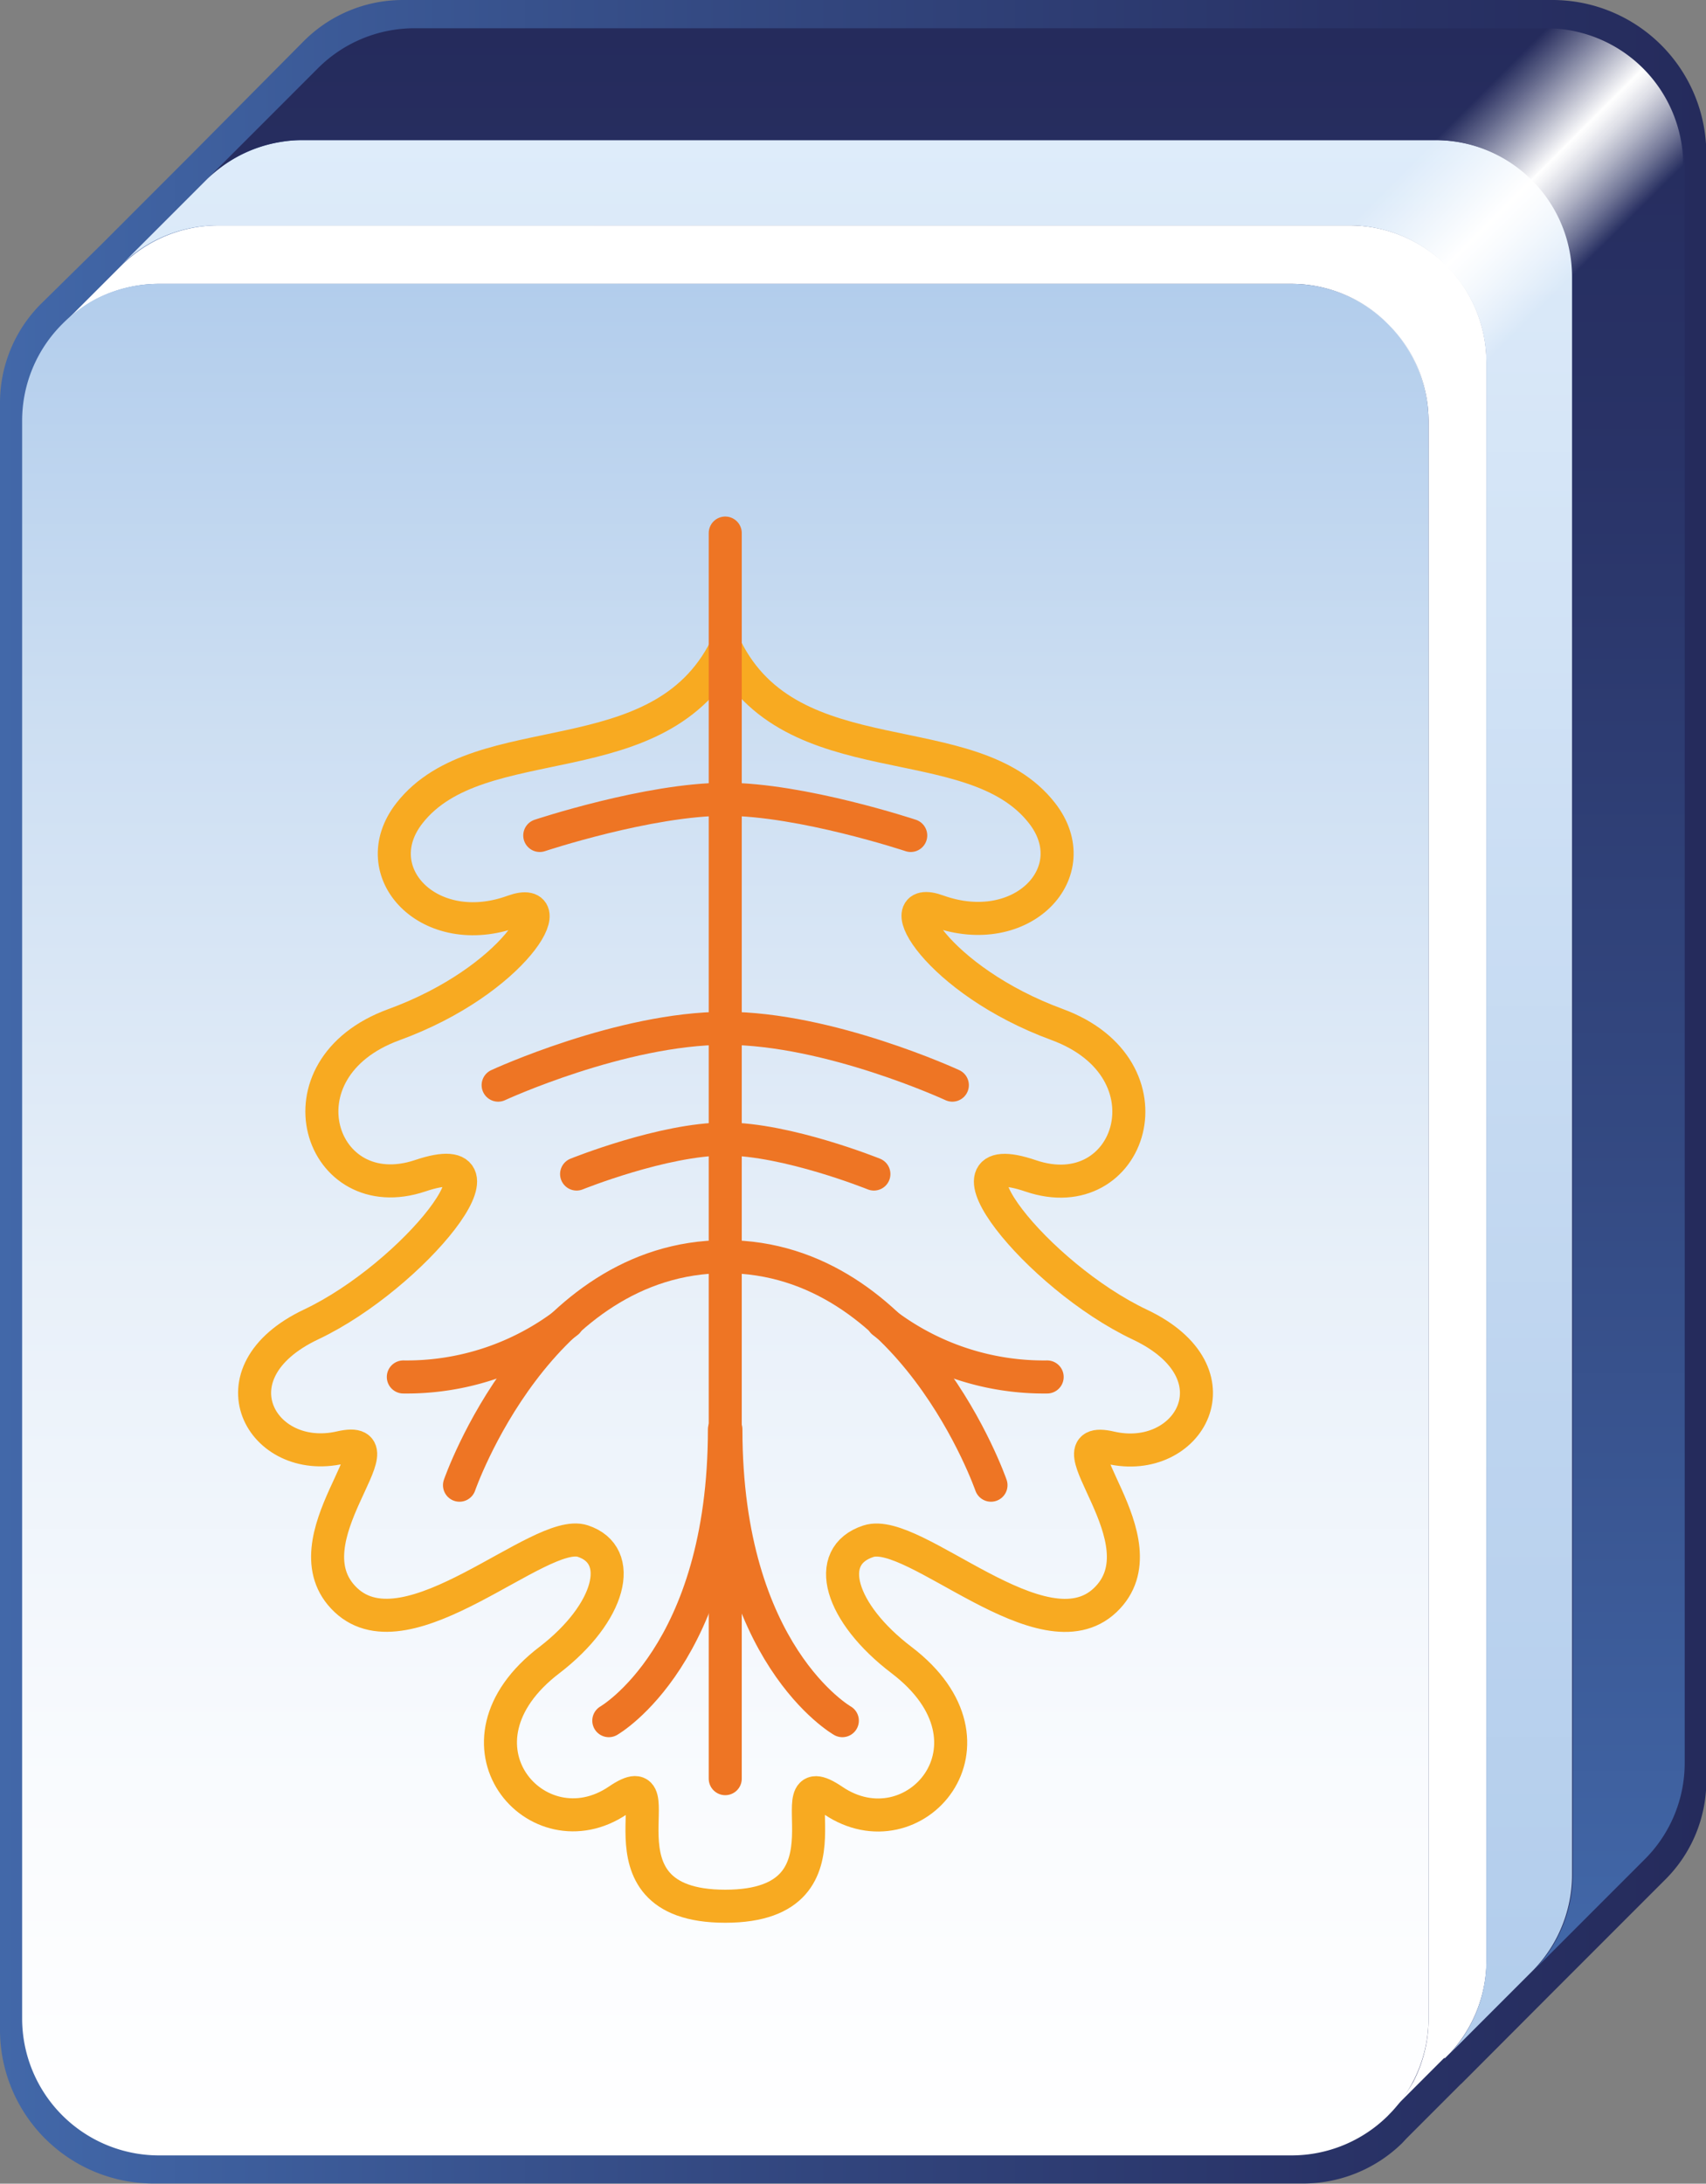 <svg xmlns="http://www.w3.org/2000/svg" xmlns:xlink="http://www.w3.org/1999/xlink" viewBox="0 0 103.29 132.15">
  <rect x="0" y="0" width="103.29" height="132.15" fill="#808080" stroke="none"/>
  <defs>
    <style>
      .cls-1 {
        fill: url(#linear-gradient);
      }

      .cls-2 {
        fill: #fff;
      }

      .cls-3 {
        fill: url(#linear-gradient-2);
      }

      .cls-4 {
        fill: url(#linear-gradient-3);
      }

      .cls-5 {
        fill: url(#linear-gradient-4);
      }

      .cls-6 {
        fill: url(#linear-gradient-5);
      }

      .cls-7, .cls-8 {
        fill: none;
        stroke-width: 2px;
      }

      .cls-7 {
        stroke: #f8aa21;
        stroke-miterlimit: 10;
      }

      .cls-8 {
        stroke: #ee7524;
        stroke-linecap: round;
        stroke-linejoin: round;
      }
    </style>
    <linearGradient id="linear-gradient" y1="66.07" x2="103.29" y2="66.07" gradientUnits="userSpaceOnUse">
      <stop offset="0" stop-color="#4268a9"/>
      <stop offset="0.41" stop-color="#344a83"/>
      <stop offset="0.78" stop-color="#293367"/>
      <stop offset="1" stop-color="#252b5c"/>
    </linearGradient>
    <linearGradient id="linear-gradient-2" x1="43.91" y1="130.44" x2="43.91" y2="17.18" gradientUnits="userSpaceOnUse">
      <stop offset="0" stop-color="#fff"/>
      <stop offset="0.2" stop-color="#f9fbfe"/>
      <stop offset="0.47" stop-color="#e8f0f9"/>
      <stop offset="0.77" stop-color="#ccdef2"/>
      <stop offset="1" stop-color="#b2cdec"/>
    </linearGradient>
    <linearGradient id="linear-gradient-3" x1="51.24" y1="8.48" x2="51.24" y2="124.21" gradientUnits="userSpaceOnUse">
      <stop offset="0" stop-color="#deecfa"/>
      <stop offset="0.09" stop-color="#d9e8f8"/>
      <stop offset="0.67" stop-color="#bdd4ef"/>
      <stop offset="1" stop-color="#b2cdec"/>
    </linearGradient>
    <linearGradient id="linear-gradient-4" x1="57.21" y1="119.24" x2="57.21" y2="1.71" xlink:href="#linear-gradient"/>
    <linearGradient id="linear-gradient-5" x1="86.74" y1="8.59" x2="95.03" y2="16.89" gradientUnits="userSpaceOnUse">
      <stop offset="0" stop-color="#fff" stop-opacity="0"/>
      <stop offset="0.15" stop-color="#fff" stop-opacity="0.28"/>
      <stop offset="0.49" stop-color="#fff" stop-opacity="0.97"/>
      <stop offset="0.5" stop-color="#fff"/>
      <stop offset="0.54" stop-color="#fff" stop-opacity="0.95"/>
      <stop offset="0.62" stop-color="#fff" stop-opacity="0.83"/>
      <stop offset="0.73" stop-color="#fff" stop-opacity="0.62"/>
      <stop offset="0.86" stop-color="#fff" stop-opacity="0.34"/>
      <stop offset="1" stop-color="#fff" stop-opacity="0"/>
    </linearGradient>
  </defs>
  <title>sd</title>
  <g id="Layer_2" data-name="Layer 2">
    <g id="Layer_1-2" data-name="Layer 1">
      <g>
        <g>
          <path class="cls-1" d="M94,0H24.39a8.46,8.46,0,0,0-6,2.49l-6.95,7-5.3,5.3L2.49,18.38a8.46,8.46,0,0,0-2.49,6v98.46a9.3,9.3,0,0,0,9.3,9.3H78.89a8.57,8.57,0,0,0,6-2.44l.27-.29,3.27-3.27.06-.05.35-.35,5.09-5.1,6.74-6.74.1-.1a8.43,8.43,0,0,0,2.54-6.06V9.32A9.32,9.32,0,0,0,94,0Z"/>
          <g>
            <path class="cls-2" d="M90,21.93v96.68a8.26,8.26,0,0,1-2.17,5.6l-.34.34-.06,0-3.18,3.18A8.39,8.39,0,0,0,85.56,126a8.25,8.25,0,0,0,.93-3.81V25.47a8.3,8.3,0,0,0-8.3-8.29H9.63a8.29,8.29,0,0,0-3.82.93,8.4,8.4,0,0,0-2,1.5l3.54-3.54a8.33,8.33,0,0,1,5.86-2.43H81.73A8.3,8.3,0,0,1,90,21.93Z"/>
            <path class="cls-3" d="M86.49,25.47v96.68a8.25,8.25,0,0,1-.93,3.81,8.39,8.39,0,0,1-1.28,1.82l-.27.28a8.3,8.3,0,0,1-5.82,2.38H9.63a8.29,8.29,0,0,1-8.29-8.29V25.47a8.26,8.26,0,0,1,2.43-5.86,8.4,8.4,0,0,1,2-1.5,8.29,8.29,0,0,1,3.82-.93H78.19A8.3,8.3,0,0,1,86.49,25.47Z"/>
            <path class="cls-4" d="M95.18,16.77v96.68a8,8,0,0,1-.12,1.4,8.3,8.3,0,0,1-2.24,4.39l-5,5a8.26,8.26,0,0,0,2.17-5.6V21.93a8.3,8.3,0,0,0-8.3-8.29H13.17a8.33,8.33,0,0,0-5.86,2.43l5.16-5.16A8.22,8.22,0,0,1,16.93,8.6a8,8,0,0,1,1.4-.12H86.89A8.29,8.29,0,0,1,95.18,16.77Z"/>
            <path class="cls-5" d="M102,10v96.67a8.23,8.23,0,0,1-2.48,5.91l-.09.09-6.57,6.57a8.3,8.3,0,0,0,2.24-4.39,8,8,0,0,0,.12-1.4V16.77a8.29,8.29,0,0,0-8.29-8.29H18.33a8,8,0,0,0-1.4.12,8.22,8.22,0,0,0-4.46,2.31l6.77-6.77A8.26,8.26,0,0,1,25.1,1.71H93.67A8.29,8.29,0,0,1,102,10Z"/>
          </g>
          <path class="cls-6" d="M101.91,10v0l-6.78,6.78L90,21.93h0l-3.53,3.53h0a8.31,8.31,0,0,0-8.29-8.28l3.54-3.54,5.17-5.16,6.76-6.77h0A8.29,8.29,0,0,1,101.91,10Z"/>
        </g>
        <g>
          <path class="cls-7" d="M43.91,115.36c8.58,0,2.68-9,6.53-6.4,4.88,3.31,10.81-3.43,4.14-8.5-3.72-2.83-4.77-6.29-2-7.19s10.56,7.14,14.33,3.57-3.64-10.15.32-9.23c4.75,1.1,8-4.51,1.78-7.45s-12.69-11.07-6.61-9S71.29,64.68,64,62s-10.31-8-7.21-6.86c5.09,1.82,9.08-2.37,6.3-5.93-4.26-5.47-15.19-2-19.15-10-4,8-14.89,4.56-19.15,10C22,52.78,26,57,31.07,55.15c3.09-1.11.1,4.19-7.22,6.86s-4.49,11.19,1.6,9.14-.42,6.07-6.61,9-3,8.55,1.78,7.45c4-.92-3.46,5.66.32,9.23s11.74-4.42,14.34-3.57,1.68,4.36-2,7.19c-6.67,5.07-.74,11.81,4.14,8.5C41.23,106.36,35.33,115.36,43.91,115.36Z"/>
          <line class="cls-8" x1="43.91" y1="32.26" x2="43.91" y2="107.64"/>
          <path class="cls-8" d="M36.86,104.13s7-4,7-17.63"/>
          <path class="cls-8" d="M51,104.13s-7.05-4-7.05-17.63"/>
          <path class="cls-8" d="M43.91,76.05c-11.3,0-16.09,13.83-16.09,13.83"/>
          <path class="cls-8" d="M34.36,80a15.89,15.89,0,0,1-9.94,3.33"/>
          <path class="cls-8" d="M43.91,62.23c-6.3,0-13.75,3.44-13.75,3.44"/>
          <path class="cls-8" d="M43.91,68.93c-3.75,0-9,2.12-9,2.12"/>
          <path class="cls-8" d="M43.91,48.37c-4.64,0-11.23,2.19-11.23,2.19"/>
          <path class="cls-8" d="M43.91,76.05C55.21,76.05,60,89.88,60,89.88"/>
          <path class="cls-8" d="M53.46,80a15.89,15.89,0,0,0,9.94,3.33"/>
          <path class="cls-8" d="M43.91,62.23c6.31,0,13.75,3.44,13.75,3.44"/>
          <path class="cls-8" d="M43.91,68.93c3.75,0,9,2.12,9,2.12"/>
          <path class="cls-8" d="M43.91,48.37c4.64,0,11.23,2.19,11.23,2.19"/>
        </g>
      </g>
    </g>
  </g>
</svg>
